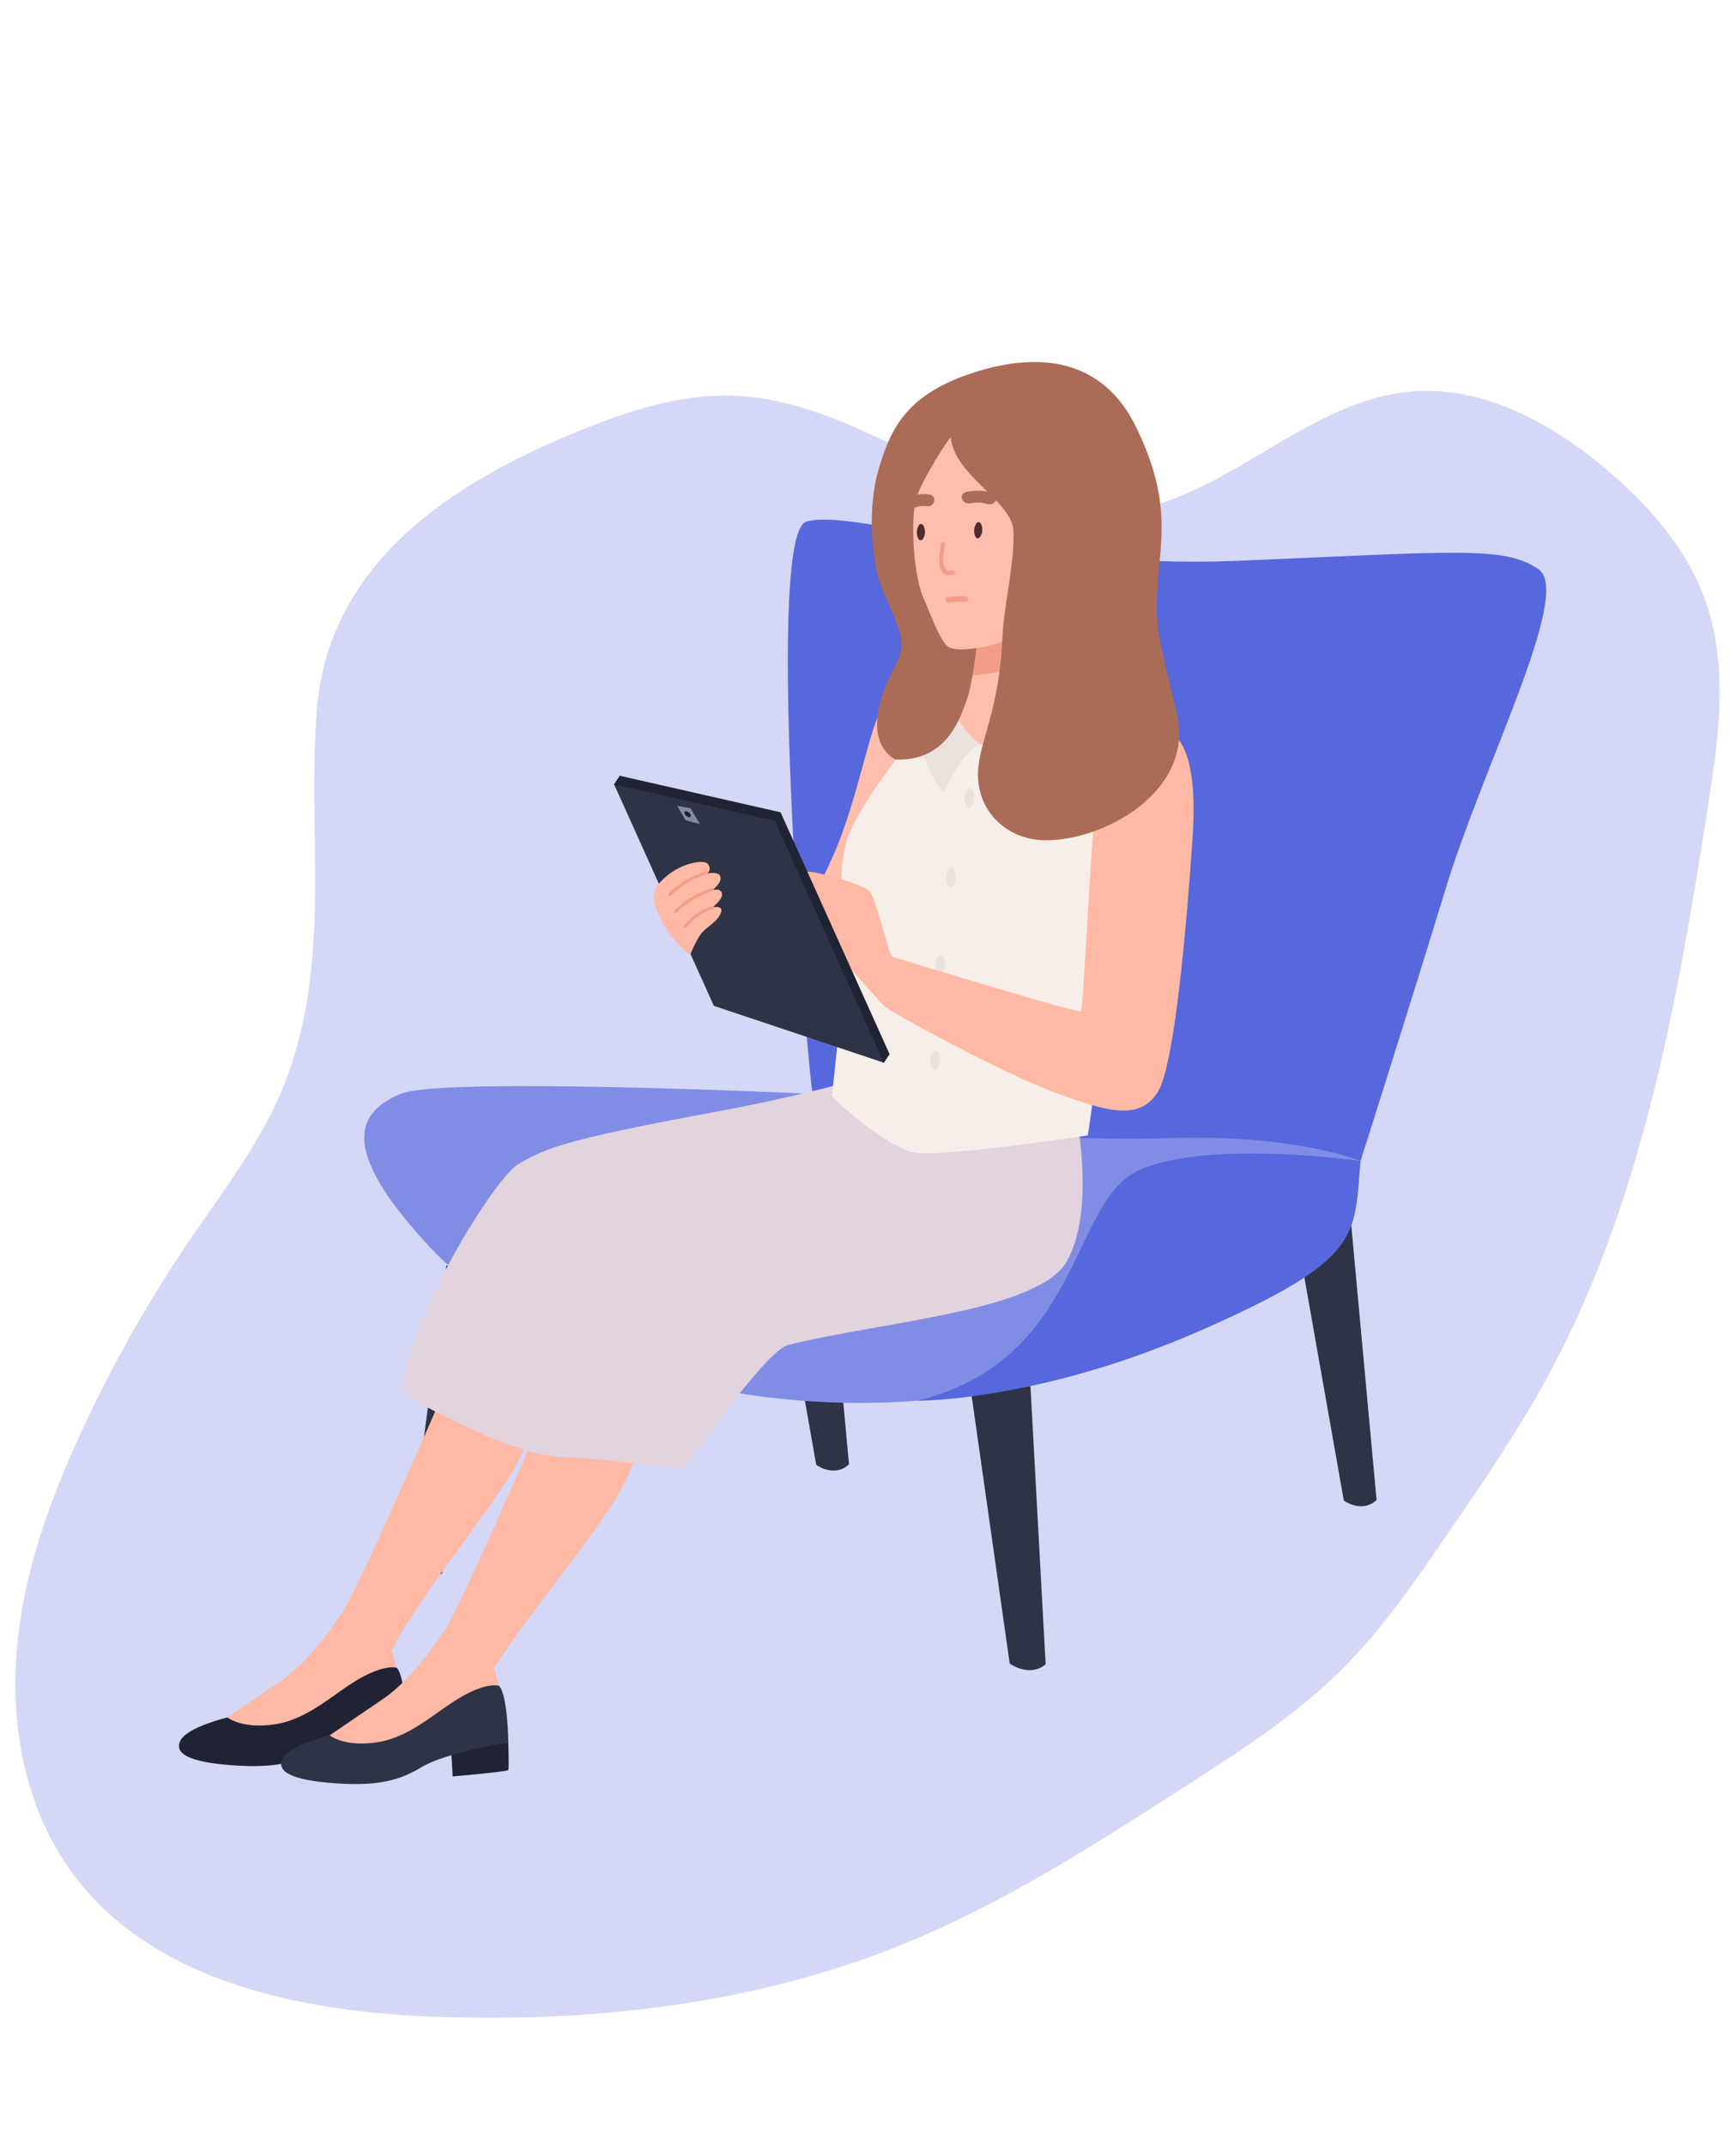 <svg xmlns="http://www.w3.org/2000/svg" xmlns:xlink="http://www.w3.org/1999/xlink" width="740" height="914" viewBox="0 0 740 914">
  <defs>
    <clipPath id="clip-illustration-key_issues-use_your_device_safely">
      <rect width="740" height="914"/>
    </clipPath>
  </defs>
  <g id="illustration-key_issues-use_your_device_safely" data-name="illustration-key issues-use your device safely" clip-path="url(#clip-illustration-key_issues-use_your_device_safely)">
    <path id="Path_102018" data-name="Path 102018" d="M374.841,42.555c-28.2-.2-55.423-9.723-82.721-17.089A568.689,568.689,0,0,0,200.148,8.672C167.21,5.431,133.6,5.136,101.635,13.779S39.368,40.492,21.019,68.286C-10.19,115.33-1.692,178.185,14.7,232.3c19.477,64.23,48.881,126.1,92.5,176.781,30.983,35.945,68.508,65.507,105.808,94.872,21.056,16.6,42.263,33.2,66.177,45.177,22.26,11.1,46.324,17.776,70.238,24.356,25.568,7.071,51.137,14.142,77.232,18.562,83.323,14.044,168.6.491,251.849-14.339,29.328-5.205,59.86-11.1,83.173-29.758,18.2-14.535,30.231-35.553,38.8-57.356,11.205-28.481,17-61.48,4.813-89.569-18.048-41.445-68.959-59.811-88.888-100.372-25.568-51.954,9.626-116.282-6.843-171.87-6.843-23.178-22.109-42.722-38.052-60.695C633.533,25.171,584.728-11.855,524.867,3.565,474.182,16.627,429.211,42.947,374.841,42.555Z" transform="translate(-39.185 797.648) rotate(-71)" fill="#d4d8f6"/>
    <g id="Group_19346" data-name="Group 19346" transform="translate(16142 10267.774)">
      <g id="Group_17548" data-name="Group 17548" transform="translate(-15986.753 -10046.367)">
        <path id="Path_133925" data-name="Path 133925" d="M1119.211-260.335l-16.595,126.956s6.205,8.639,14.711,4.294l27.1-127.763Z" transform="translate(-1084.159 578.18)" fill="#2e3345"/>
        <path id="Path_133926" data-name="Path 133926" d="M1173.314-268.094l19.5,110.26s7.711,5.6,13.955-.232l-10.777-117Z" transform="translate(-1000.12 560.668)" fill="#2e3345"/>
        <path id="Path_133927" data-name="Path 133927" d="M1212.4-234.059l16.415,115.424s8.208,6.152,15.321.357l-6.47-118.573Z" transform="translate(-953.664 606.094)" fill="#2e3345"/>
        <path id="Path_133928" data-name="Path 133928" d="M1276.064-261.151l19.5,110.26s7.711,5.6,13.955-.232l-10.777-117Z" transform="translate(-877.981 568.921)" fill="#2e3345"/>
        <path id="Path_133929" data-name="Path 133929" d="M1187.355-160.824c-1.694-2.154-21.158-237.477-2.92-243.769s91.2,20.5,184.582,16.588,113.082-6.365,127.674,3.616-23.347,83.048-39.4,135.52-36.479,116.647-36.479,116.647-24.076-1.607-63.473-3.312S1204.133-139.489,1187.355-160.824Z" transform="translate(-996.108 405.556)" fill="#5767dc"/>
        <path id="Path_133930" data-name="Path 133930" d="M1285.43-291.936s-158.318-7.474-175.827,0-27.722,22.064,12.4,65.11,121.107,72.227,207.927,65.661S1518.89-263.334,1518.89-263.334s-27.722-11.644-82.44-9.735C1403.626-271.924,1308.775-274.606,1285.43-291.936Z" transform="translate(-1094.183 536.667)" fill="#818de4"/>
      </g>
      <path id="Path_133931" data-name="Path 133931" d="M1090.418-167.918l.633,10.976s23.406-2.033,23.721-2.747,0-11.876,0-11.876Z" transform="translate(-17085.412 -9362.664)" fill="#202333"/>
      <path id="Path_133932" data-name="Path 133932" d="M1078.776-160.628s-16.843,4.023-19.926,9.652,3.322,9.383,21.823,10.725,27.755-1.072,37.481-6.971,36.768-10.536,36.768-10.536-.236-20.3-4.032-24.049S1078.776-160.628,1078.776-160.628Z" transform="translate(-17123.818 -9375.299)" fill="#202333"/>
      <path id="Path_133933" data-name="Path 133933" d="M1212.879-241.833s-36.153-7.973-42.4-4.848c0,0-48.854,113.918-54.945,120.409-.39.416-12.265,18.84-25.205,27.615-15.419,10.455-22.773,15.549-22.773,15.549s6.406,5.2,20.639,2.869,24.907-13.325,35.818-19.49,15.658-4.559,15.658-4.559-1.924-7.157-2.084-7.442c13.078-25.809,46.948-64.934,55.274-83.39C1201.841-215.045,1212.879-241.833,1212.879-241.833Z" transform="translate(-17112.594 -9452.819)" fill="#ffb9a4"/>
      <path id="Path_133934" data-name="Path 133934" d="M1111.125-163.885l.632,10.974s23.406-2.031,23.721-2.747,0-11.874,0-11.874Z" transform="translate(-17060.797 -9357.87)" fill="#202333"/>
      <path id="Path_133935" data-name="Path 133935" d="M1098.685-157.132s-16.842,4.023-19.926,9.652,3.322,9.383,21.823,10.725,27.755-1.072,37.482-6.971,36.768-10.534,36.768-10.534-.236-20.3-4.031-24.049S1098.685-157.132,1098.685-157.132Z" transform="translate(-17100.15 -9371.141)" fill="#2e3345"/>
      <path id="Path_133936" data-name="Path 133936" d="M1232.384-238.3s-35.748-8.008-42-4.883c0,0-48.854,113.916-54.945,120.407-.39.416-12.266,18.84-25.205,27.615-15.419,10.455-22.773,15.549-22.773,15.549s6.406,5.2,20.64,2.872,24.907-13.327,35.818-19.493,15.658-4.557,15.658-4.557-1.922-7.157-2.084-7.444c15.016-24.087,48.2-62.332,56.53-80.787C1223.007-208.948,1232.384-238.3,1232.384-238.3Z" transform="translate(-17088.926 -9448.66)" fill="#ffb9a4"/>
      <path id="Path_133937" data-name="Path 133937" d="M1289.225-295.763s-23.126,6.317-51.353,11.545c-65.9,12.209-74.105,15.45-86.627,22.647-10.567,6.071-48.432,67.524-49.6,98,0,0,44.842,26.057,66.81,26.958s53.065,5.275,53.065,5.275,34.573-50.509,44.553-53.013c39.5-9.91,106.417-14.325,118.637-35.481s4.447-60.364,4.447-60.364Z" transform="translate(-17072.072 -9510.3)" fill="#e3d3de"/>
      <path id="Path_133938" data-name="Path 133938" d="M1223.721-369.516c-6.069.063-9.768,27.155-19.488,54.341-10.114,28.3-28.959,52.371-28.959,52.371s-5.583,20.059,1.311,21.434,50.29-55.1,57.112-69.452S1223.721-369.516,1223.721-369.516Z" transform="translate(-16987.08 -9597.971)" fill="#ffbead"/>
      <path id="Path_133939" data-name="Path 133939" d="M1280.525-368.2s41.141,20.379,41.922,23.207S1299-225.208,1297.828-213.877s-3.517,26.345-3.517,26.345-62.9,9.6-74.232,7.256-34.774-22.662-34.774-24.225,7.032-62.533,6.251-69.555-4.785-23.914.293-39.834,32.9-49.627,32.9-49.627Z" transform="translate(-16972.619 -9596.413)" fill="#f7eee9"/>
      <path id="Path_133940" data-name="Path 133940" d="M1390.852-278.935s-64.2-9.276-94.114,3.767-24.076,80.892-94.843,98.4c0,0,51.8.407,121.107-30.073S1387.935-246.864,1390.852-278.935Z" transform="translate(-16952.896 -9494.099)" fill="#5767dc"/>
      <path id="Path_133941" data-name="Path 133941" d="M1221.587-374.918l-14.271,25.488s6.743,20.526,22.563,21.977,55.335-20.246,57.177-27.142-39.453-34.474-40.668-34.113S1221.587-374.918,1221.587-374.918Z" transform="translate(-16946.453 -9620.79)" fill="#ffbead"/>
      <path id="Path_133942" data-name="Path 133942" d="M1214.1-374.9l-2.064,15.115s25.527-2.2,38.773-11.467l-3.449-16.711Z" transform="translate(-16940.84 -9619.9)" fill="#f29d8a"/>
      <path id="Path_133943" data-name="Path 133943" d="M1215.859-426.629c-4.1,1.21-10.757,7.728-12.609,21.592s-7.15,38.475-.313,56.149,9.725,22.8,16.256,23.706,24.7-1.289,34.135-10.18a79.5,79.5,0,0,1,3.67-19.972c3.266-9.435.3-25.172-1.775-38.889S1221.394-428.261,1215.859-426.629Z" transform="translate(-16955.695 -9665.972)" fill="#ffbead"/>
      <path id="Path_133944" data-name="Path 133944" d="M1213.943-404.54a1.057,1.057,0,0,1,1.8-.028,5.41,5.41,0,0,1,.7,2.771,5.049,5.049,0,0,1-1.2,3.333,1.046,1.046,0,0,1-1.641-.186A5.9,5.9,0,0,1,1213.943-404.54Z" transform="translate(-16939.721 -9640.225)" fill="#4f2c2f"/>
      <path id="Path_133945" data-name="Path 133945" d="M1202.642-404.127a1.056,1.056,0,0,1,1.8-.107,5.376,5.376,0,0,1,.828,2.736,5.053,5.053,0,0,1-1.044,3.384,1.047,1.047,0,0,1-1.648-.112A5.9,5.9,0,0,1,1202.642-404.127Z" transform="translate(-16952.99 -9639.785)" fill="#4f2c2f"/>
      <g id="Group_17549" data-name="Group 17549" transform="translate(-15745.331 -9931.806)">
        <path id="Path_133946" data-name="Path 133946" d="M1214.381-352.632a1.244,1.244,0,0,0-2.123.033,6.949,6.949,0,0,0-.39,6.943,1.234,1.234,0,0,0,1.933.219,5.955,5.955,0,0,0,1.412-3.929A6.359,6.359,0,0,0,1214.381-352.632Z" transform="translate(-1196.597 353.214)" fill="#ebe2dd"/>
        <path id="Path_133947" data-name="Path 133947" d="M1208.667-337.148a6.945,6.945,0,0,0-.39,6.94,1.235,1.235,0,0,0,1.935.221,5.965,5.965,0,0,0,1.409-3.929,6.335,6.335,0,0,0-.831-3.266A1.243,1.243,0,0,0,1208.667-337.148Z" transform="translate(-1200.864 371.58)" fill="#ebe2dd"/>
        <path id="Path_133948" data-name="Path 133948" d="M1206.555-320.145a6.945,6.945,0,0,0-.392,6.94,1.235,1.235,0,0,0,1.935.221,5.953,5.953,0,0,0,1.41-3.929,6.333,6.333,0,0,0-.83-3.266A1.243,1.243,0,0,0,1206.555-320.145Z" transform="translate(-1203.376 391.791)" fill="#ebe2dd"/>
        <path id="Path_133949" data-name="Path 133949" d="M1205.621-301.524a6.944,6.944,0,0,0-.392,6.94,1.235,1.235,0,0,0,1.935.221,5.952,5.952,0,0,0,1.41-3.929,6.336,6.336,0,0,0-.83-3.266A1.243,1.243,0,0,0,1205.621-301.524Z" transform="translate(-1204.487 413.926)" fill="#ebe2dd"/>
      </g>
      <path id="Path_133950" data-name="Path 133950" d="M1211.691-388.99c-5.717,1.381-3.436-8.225-2.966-11.07.191-1.153-1.576-1.648-1.766-.486-.722,4.375-2.839,15.268,5.218,13.323C1213.322-387.5,1212.838-389.268,1211.691-388.99Z" transform="translate(-16947.824 -9635.645)" fill="#f29d8a"/>
      <path id="Path_133951" data-name="Path 133951" d="M1223.156-410.4a22.867,22.867,0,0,0-10.328-.346c-3.931.757-2.353,5.671,1.591,4.911a15.081,15.081,0,0,1,6.98.291C1225.255-404.5,1226.995-409.357,1223.156-410.4Z" transform="translate(-16942.607 -9647.492)" fill="#ab6c57"/>
      <path id="Path_133952" data-name="Path 133952" d="M1332.419-366.074c12.287,3.1,21.977,10.02,19.046,51.6-2.2,31.268-7.229,94.668-14.739,106.625s-20.4,8.993-44.177.088-69.636-34.115-72.543-36.838-45.293-51.049-45.293-51.049,9.576-5.627,12.789-6.045,23.476,5.216,26.326,8.177,8.28,27.648,9.812,28.042,79,24.29,80.325,23.2,4.524-87.78,8.138-102.313S1319.8-369.254,1332.419-366.074Z" transform="translate(-16985.209 -9594.576)" fill="#ffb9a4"/>
      <path id="Path_133953" data-name="Path 133953" d="M1201.057-409.141a16.814,16.814,0,0,1,8.753-1.248c3.425.411,2.611,5.435-.827,5.023a11.092,11.092,0,0,0-5.909.9A2.545,2.545,0,1,1,1201.057-409.141Z" transform="translate(-16955.785 -9646.705)" fill="#ab6c57"/>
      <g id="Group_17550" data-name="Group 17550" transform="translate(-15880.236 -9937.204)">
        <path id="Path_133954" data-name="Path 133954" d="M1145.269-355.68l68.549,15.579,46.472,103.077-2.42,3.638L1187.8-261.262l-44.955-90.78Z" transform="translate(-1142.85 355.68)" fill="#202333"/>
        <path id="Path_133955" data-name="Path 133955" d="M1142.85-354.018l68.549,15.579,46.472,103.077L1185.384-259.6Z" transform="translate(-1142.85 357.656)" fill="#2e3345"/>
      </g>
      <g id="Group_17551" data-name="Group 17551" transform="translate(-15863.293 -9900.472)">
        <path id="Path_133956" data-name="Path 133956" d="M1166.225-299.629c.09,1.278-9.505-6.844-13.544-16.676-2.812-6.851-3.714-10.578,3.3-16.514s16.019-7.076,17.5-5.336c2.2,2.587-.271,4.215-.271,4.215s5-1.156,5.73,1.3c.827,2.78-3.6,5.888-3.6,5.888s3.515-1.342,4.261,1.169c.712,2.392-4.021,6.071-4.021,6.071s5.157-1.283,3.456,2.637-6.4,5.8-8.661,9.072A47.657,47.657,0,0,0,1166.225-299.629Z" transform="translate(-1150.591 338.897)" fill="#ffb9a4"/>
        <path id="Path_133957" data-name="Path 133957" d="M1153.667-327.616a39.5,39.5,0,0,1,16.037-9.49c.9-.282,1.11.95.221,1.23a37.884,37.884,0,0,0-15.345,9.171A.645.645,0,1,1,1153.667-327.616Z" transform="translate(-1147.192 340.977)" fill="#f29d8a"/>
        <path id="Path_133958" data-name="Path 133958" d="M1154.671-324.237a39.467,39.467,0,0,1,16.037-9.49c.9-.282,1.11.95.221,1.232a37.879,37.879,0,0,0-15.345,9.168A.645.645,0,1,1,1154.671-324.237Z" transform="translate(-1145.999 344.993)" fill="#f29d8a"/>
        <path id="Path_133959" data-name="Path 133959" d="M1156.563-321.912a26.677,26.677,0,0,1,12.1-8.411c.685-.234.891.948.21,1.18a25.661,25.661,0,0,0-11.572,8.135C1156.821-320.431,1156.09-321.339,1156.563-321.912Z" transform="translate(-1143.673 349.053)" fill="#f29d8a"/>
      </g>
      <path id="Path_133960" data-name="Path 133960" d="M1216.959-371.864l-15.141,16.7s3.844,17.582,11.3,25.785c0,0,10.156-21.719,16.553-19.749C1229.671-349.126,1215.287-359.285,1216.959-371.864Z" transform="translate(-16952.99 -9600.762)" fill="#ebe2dd"/>
      <path id="Path_133961" data-name="Path 133961" d="M1213.918-349.124s15.77-3.15,29.121-23.152l12.648,15.161s-25.761,29.541-27.766,30.594S1223.148-346.016,1213.918-349.124Z" transform="translate(-16938.605 -9601.252)" fill="#ebe2dd"/>
      <path id="Path_133962" data-name="Path 133962" d="M1226.712-404.014c-.111-1.024-12.388,17.971-14.732,25.94s-1.488,31.808,3.04,42.189c2.8,6.426,6.481,16.89,10.033,20.554,2.694,2.78,12.563,1.051,12.563,1.051s-1.6,15.082-4.071,22c-2.675,7.49-8.437,26.293-30.3,25.448,0,0-15.965-6.522-2.675-34.824,6.1-12.992,8.216-13.158-1.834-34.9-7.021-15.19-7.015-39.412-2.957-53.35,4.859-16.689,11.143-31.638,38.342-41.038,30.079-10.4,57.456-6.781,71.678,22.6,13.868,28.65,11.057,44.525,9.339,64.215s-.051,24.22,7.938,57.478c8,33.279-31.769,55.177-57.34,54.177-16.127-.633-30.1-13.984-26.978-33.319,2.049-12.7,8.726-24.9,9.959-52.94.593-13.485,5.469-33.319,4.688-45.82S1228.472-387.605,1226.712-404.014Z" transform="translate(-16963.438 -9677.277)" fill="#ab6c57"/>
      <path id="Path_133963" data-name="Path 133963" d="M1215.9-390.569a42.383,42.383,0,0,0-7.65.365c-1.488.2-.853,2.46.624,2.261a38.856,38.856,0,0,1,7.026-.282C1217.412-388.154,1217.408-390.5,1215.9-390.569Z" transform="translate(-16946.348 -9623.046)" fill="#f29d8a"/>
      <path id="Path_133964" data-name="Path 133964" d="M1155.125-349.835l5.755,1.056,3.955,6.751-6.09-1.623Z" transform="translate(-17008.494 -9574.576)" fill="#808aa8"/>
      <ellipse id="Ellipse_1635" data-name="Ellipse 1635" cx="0.895" cy="1.642" rx="0.895" ry="1.642" transform="translate(-15850.734 -9921.172) rotate(-50.298)" fill="#231f20"/>
    </g>
  </g>
</svg>
